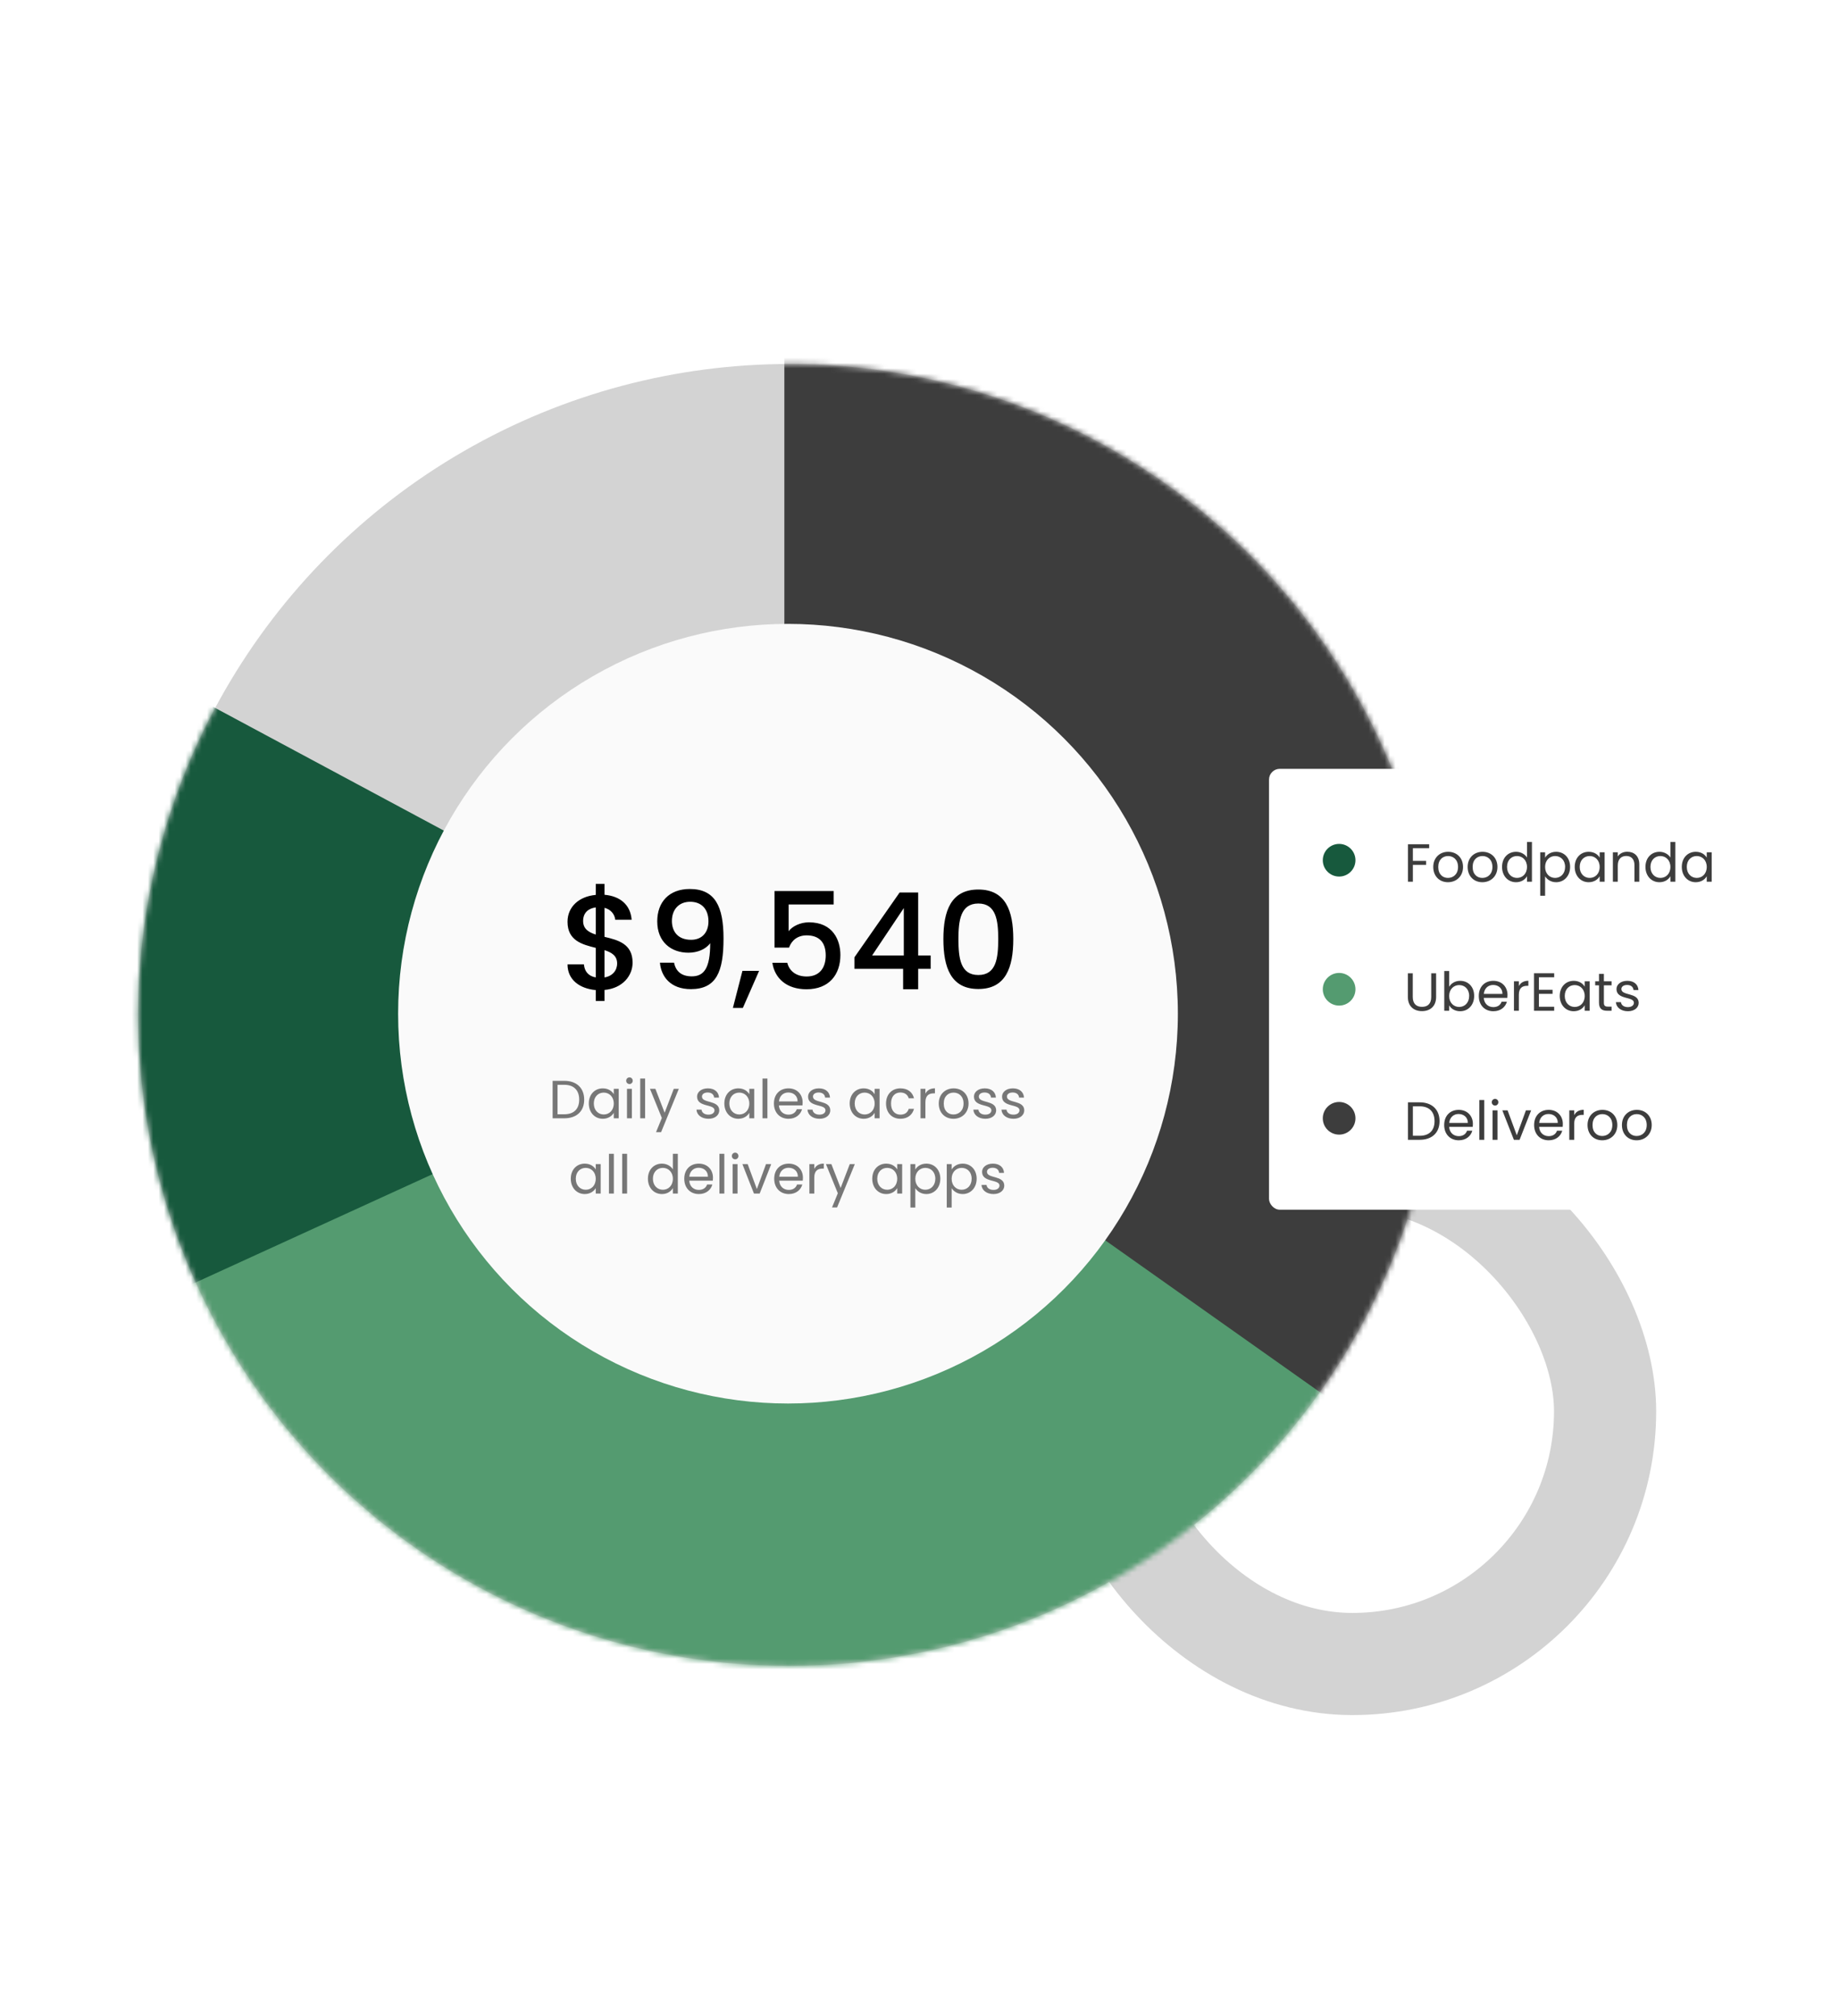 <svg width="342" height="375" viewBox="0 0 342 375" fill="none" xmlns="http://www.w3.org/2000/svg">
<rect x="204.5" y="215.5" width="94" height="94" rx="47" stroke="#D3D3D3" stroke-width="19"/>
<g filter="url(#filter0_d)">
<circle cx="146.777" cy="184.777" r="121.074" fill="#D3D3D3"/>
<mask id="mask0" style="mask-type:alpha" maskUnits="userSpaceOnUse" x="25" y="63" width="243" height="243">
<circle cx="146.777" cy="184.777" r="121.074" fill="#777777"/>
</mask>
<g mask="url(#mask0)">
<path d="M145.868 184.472L25.704 270.65L-19.812 274.898L21.456 117.715L145.868 184.472Z" fill="#17593D"/>
<path d="M145.868 184.475L262.997 266.404L253.112 325.329L-101.16 297.429L145.868 184.475Z" fill="#549B70"/>
<path d="M145.867 184.474V57.83L284.352 57.913L299.409 293.107L145.867 184.474Z" fill="#3D3D3D"/>
</g>
<circle cx="146.543" cy="184.544" r="72.505" fill="#FAFAFA"/>
</g>
<path d="M110.793 186.175H112.418V184.125C115.793 183.825 117.643 181.475 117.643 179.05C117.643 175.525 114.918 174.85 112.418 174.25V168.85C113.618 169.15 114.318 170.075 114.418 171.075H117.468C117.243 168.25 115.293 166.675 112.418 166.425V164.4H110.793V166.45C107.693 166.725 105.543 168.65 105.543 171.45C105.543 174.975 108.293 175.675 110.793 176.3V181.8C109.393 181.55 108.693 180.625 108.593 179.375H105.543C105.543 182.2 107.743 183.875 110.793 184.15V186.175ZM114.768 179.2C114.768 180.5 113.918 181.55 112.418 181.8V176.725C113.768 177.15 114.768 177.775 114.768 179.2ZM108.443 171.3C108.443 169.775 109.418 168.95 110.793 168.775V173.825C109.443 173.4 108.443 172.75 108.443 171.3ZM122.728 179.05C122.953 181.65 124.703 183.975 128.478 183.975C133.253 183.975 134.553 180.7 134.553 174.55C134.553 168.575 132.978 165.35 128.278 165.35C124.453 165.35 122.228 167.75 122.228 171.375C122.228 175.225 124.828 177.2 128.028 177.2C129.678 177.2 131.253 176.575 132.078 175.425C132.078 180.075 130.928 181.6 128.653 181.6C126.753 181.6 125.678 180.675 125.353 179.05H122.728ZM128.528 174.8C126.003 174.8 124.953 173.175 124.953 171.3C124.953 169.2 126.228 167.725 128.353 167.725C130.428 167.725 131.753 169.05 131.753 171.375C131.753 173.425 130.553 174.8 128.528 174.8ZM136.297 187.475H138.147L141.172 180.575H138.072L136.297 187.475ZM144.038 165.725V176.25H146.738C147.213 174.9 148.338 173.975 150.013 173.975C152.388 173.975 153.563 175.325 153.563 177.7C153.563 179.95 152.463 181.625 150.013 181.625C148.088 181.625 146.788 180.625 146.413 179.075H143.638C144.063 181.925 146.238 184 149.988 184C154.213 184 156.288 181.25 156.288 177.625C156.288 174.875 154.913 171.55 150.438 171.55C148.813 171.55 147.338 172.3 146.663 173.2V168.225H155.038V165.725H144.038ZM167.954 184H170.754V180.2H173.079V177.725H170.754V166H167.304L158.904 178.05V180.2H167.954V184ZM162.179 177.725L168.079 168.9V177.725H162.179ZM175.441 174.65C175.441 179.95 176.841 183.95 181.941 183.95C187.041 183.95 188.441 179.95 188.441 174.65C188.441 169.45 187.041 165.45 181.941 165.45C176.841 165.45 175.441 169.45 175.441 174.65ZM185.641 174.65C185.641 178.225 185.266 181.35 181.941 181.35C178.616 181.35 178.241 178.225 178.241 174.65C178.241 171.25 178.616 168.05 181.941 168.05C185.266 168.05 185.641 171.25 185.641 174.65Z" fill="black"/>
<path d="M104.943 201.03H102.773V208H104.943C107.233 208 108.643 206.69 108.643 204.53C108.643 202.37 107.233 201.03 104.943 201.03ZM103.683 207.25V201.77H104.943C106.763 201.77 107.713 202.83 107.713 204.53C107.713 206.23 106.763 207.25 104.943 207.25H103.683ZM109.503 205.24C109.503 206.94 110.633 208.09 112.093 208.09C113.103 208.09 113.813 207.57 114.143 206.98V208H115.063V202.52H114.143V203.52C113.823 202.95 113.123 202.43 112.103 202.43C110.633 202.43 109.503 203.53 109.503 205.24ZM114.143 205.25C114.143 206.54 113.283 207.29 112.283 207.29C111.283 207.29 110.433 206.53 110.433 205.24C110.433 203.95 111.283 203.22 112.283 203.22C113.283 203.22 114.143 203.98 114.143 205.25ZM116.601 208H117.511V202.52H116.601V208ZM117.071 201.63C117.401 201.63 117.671 201.36 117.671 201.01C117.671 200.66 117.401 200.39 117.071 200.39C116.721 200.39 116.451 200.66 116.451 201.01C116.451 201.36 116.721 201.63 117.071 201.63ZM119.062 208H119.972V200.6H119.062V208ZM123.603 206.96L121.883 202.52H120.873L123.083 207.94L122.003 210.58H122.943L126.243 202.52H125.303L123.603 206.96ZM133.764 206.51C133.724 204.55 130.544 205.26 130.544 203.96C130.544 203.52 130.944 203.2 131.614 203.2C132.344 203.2 132.764 203.6 132.804 204.15H133.714C133.654 203.08 132.854 202.43 131.644 202.43C130.424 202.43 129.634 203.12 129.634 203.96C129.634 206 132.874 205.29 132.874 206.51C132.874 206.96 132.474 207.32 131.754 207.32C130.984 207.32 130.514 206.92 130.464 206.39H129.524C129.584 207.39 130.484 208.09 131.764 208.09C132.974 208.09 133.764 207.41 133.764 206.51ZM134.708 205.24C134.708 206.94 135.838 208.09 137.298 208.09C138.308 208.09 139.018 207.57 139.348 206.98V208H140.268V202.52H139.348V203.52C139.028 202.95 138.328 202.43 137.308 202.43C135.838 202.43 134.708 203.53 134.708 205.24ZM139.348 205.25C139.348 206.54 138.488 207.29 137.488 207.29C136.488 207.29 135.638 206.53 135.638 205.24C135.638 203.95 136.488 203.22 137.488 203.22C138.488 203.22 139.348 203.98 139.348 205.25ZM141.806 208H142.716V200.6H141.806V208ZM146.597 203.2C147.537 203.2 148.337 203.79 148.327 204.86H144.867C144.967 203.79 145.707 203.2 146.597 203.2ZM149.157 206.31H148.177C147.977 206.9 147.457 207.32 146.637 207.32C145.707 207.32 144.927 206.71 144.857 205.6H149.237C149.257 205.41 149.267 205.25 149.267 205.05C149.267 203.55 148.227 202.43 146.637 202.43C145.037 202.43 143.927 203.52 143.927 205.25C143.927 206.99 145.077 208.09 146.637 208.09C147.997 208.09 148.877 207.31 149.157 206.31ZM154.408 206.51C154.368 204.55 151.188 205.26 151.188 203.96C151.188 203.52 151.588 203.2 152.258 203.2C152.988 203.2 153.408 203.6 153.448 204.15H154.358C154.298 203.08 153.498 202.43 152.288 202.43C151.068 202.43 150.278 203.12 150.278 203.96C150.278 206 153.518 205.29 153.518 206.51C153.518 206.96 153.118 207.32 152.398 207.32C151.628 207.32 151.158 206.92 151.108 206.39H150.168C150.228 207.39 151.128 208.09 152.408 208.09C153.618 208.09 154.408 207.41 154.408 206.51ZM158.019 205.24C158.019 206.94 159.149 208.09 160.609 208.09C161.619 208.09 162.329 207.57 162.659 206.98V208H163.579V202.52H162.659V203.52C162.339 202.95 161.639 202.43 160.619 202.43C159.149 202.43 158.019 203.53 158.019 205.24ZM162.659 205.25C162.659 206.54 161.799 207.29 160.799 207.29C159.799 207.29 158.949 206.53 158.949 205.24C158.949 203.95 159.799 203.22 160.799 203.22C161.799 203.22 162.659 203.98 162.659 205.25ZM164.777 205.25C164.777 206.99 165.887 208.09 167.447 208.09C168.807 208.09 169.697 207.33 169.977 206.24H168.997C168.797 206.93 168.257 207.32 167.447 207.32C166.447 207.32 165.707 206.61 165.707 205.25C165.707 203.91 166.447 203.2 167.447 203.2C168.257 203.2 168.807 203.62 168.997 204.28H169.977C169.697 203.13 168.807 202.43 167.447 202.43C165.887 202.43 164.777 203.53 164.777 205.25ZM172.101 205.02C172.101 203.75 172.761 203.36 173.631 203.36H173.871V202.42C173.001 202.42 172.411 202.8 172.101 203.41V202.52H171.191V208H172.101V205.02ZM180.121 205.25C180.121 203.52 178.911 202.43 177.351 202.43C175.801 202.43 174.581 203.52 174.581 205.25C174.581 206.99 175.761 208.09 177.311 208.09C178.871 208.09 180.121 206.99 180.121 205.25ZM175.511 205.25C175.511 203.87 176.381 203.22 177.341 203.22C178.281 203.22 179.191 203.87 179.191 205.25C179.191 206.64 178.261 207.29 177.311 207.29C176.361 207.29 175.511 206.64 175.511 205.25ZM185.258 206.51C185.218 204.55 182.038 205.26 182.038 203.96C182.038 203.52 182.438 203.2 183.108 203.2C183.838 203.2 184.258 203.6 184.298 204.15H185.208C185.148 203.08 184.348 202.43 183.138 202.43C181.918 202.43 181.128 203.12 181.128 203.96C181.128 206 184.368 205.29 184.368 206.51C184.368 206.96 183.968 207.32 183.248 207.32C182.478 207.32 182.008 206.92 181.958 206.39H181.018C181.078 207.39 181.978 208.09 183.258 208.09C184.468 208.09 185.258 207.41 185.258 206.51ZM190.482 206.51C190.442 204.55 187.262 205.26 187.262 203.96C187.262 203.52 187.662 203.2 188.332 203.2C189.062 203.2 189.482 203.6 189.522 204.15H190.432C190.372 203.08 189.572 202.43 188.362 202.43C187.142 202.43 186.352 203.12 186.352 203.96C186.352 206 189.592 205.29 189.592 206.51C189.592 206.96 189.192 207.32 188.472 207.32C187.702 207.32 187.232 206.92 187.182 206.39H186.242C186.302 207.39 187.202 208.09 188.482 208.09C189.692 208.09 190.482 207.41 190.482 206.51ZM106.149 219.24C106.149 220.94 107.279 222.09 108.739 222.09C109.749 222.09 110.459 221.57 110.789 220.98V222H111.709V216.52H110.789V217.52C110.469 216.95 109.769 216.43 108.749 216.43C107.279 216.43 106.149 217.53 106.149 219.24ZM110.789 219.25C110.789 220.54 109.929 221.29 108.929 221.29C107.929 221.29 107.079 220.53 107.079 219.24C107.079 217.95 107.929 217.22 108.929 217.22C109.929 217.22 110.789 217.98 110.789 219.25ZM113.247 222H114.157V214.6H113.247V222ZM115.708 222H116.618V214.6H115.708V222ZM120.494 219.24C120.494 220.94 121.624 222.09 123.094 222.09C124.094 222.09 124.804 221.58 125.134 220.97V222H126.054V214.6H125.134V217.5C124.754 216.87 123.964 216.43 123.104 216.43C121.624 216.43 120.494 217.53 120.494 219.24ZM125.134 219.25C125.134 220.54 124.274 221.29 123.274 221.29C122.274 221.29 121.424 220.53 121.424 219.24C121.424 217.95 122.274 217.22 123.274 217.22C124.274 217.22 125.134 217.98 125.134 219.25ZM129.922 217.2C130.862 217.2 131.662 217.79 131.652 218.86H128.192C128.292 217.79 129.032 217.2 129.922 217.2ZM132.482 220.31H131.502C131.302 220.9 130.782 221.32 129.962 221.32C129.032 221.32 128.252 220.71 128.182 219.6H132.562C132.582 219.41 132.592 219.25 132.592 219.05C132.592 217.55 131.552 216.43 129.962 216.43C128.362 216.43 127.252 217.52 127.252 219.25C127.252 220.99 128.402 222.09 129.962 222.09C131.322 222.09 132.202 221.31 132.482 220.31ZM133.793 222H134.703V214.6H133.793V222ZM136.254 222H137.164V216.52H136.254V222ZM136.724 215.63C137.054 215.63 137.324 215.36 137.324 215.01C137.324 214.66 137.054 214.39 136.724 214.39C136.374 214.39 136.104 214.66 136.104 215.01C136.104 215.36 136.374 215.63 136.724 215.63ZM138.065 216.52L140.215 222H141.275L143.425 216.52H142.455L140.755 221.16L139.045 216.52H138.065ZM146.651 217.2C147.591 217.2 148.391 217.79 148.381 218.86H144.921C145.021 217.79 145.761 217.2 146.651 217.2ZM149.211 220.31H148.231C148.031 220.9 147.511 221.32 146.691 221.32C145.761 221.32 144.981 220.71 144.911 219.6H149.291C149.311 219.41 149.321 219.25 149.321 219.05C149.321 217.55 148.281 216.43 146.691 216.43C145.091 216.43 143.981 217.52 143.981 219.25C143.981 220.99 145.131 222.09 146.691 222.09C148.051 222.09 148.931 221.31 149.211 220.31ZM151.432 219.02C151.432 217.75 152.092 217.36 152.962 217.36H153.202V216.42C152.332 216.42 151.742 216.8 151.432 217.41V216.52H150.522V222H151.432V219.02ZM156.332 220.96L154.612 216.52H153.602L155.812 221.94L154.732 224.58H155.672L158.972 216.52H158.032L156.332 220.96ZM162.213 219.24C162.213 220.94 163.343 222.09 164.803 222.09C165.813 222.09 166.523 221.57 166.853 220.98V222H167.773V216.52H166.853V217.52C166.533 216.95 165.833 216.43 164.813 216.43C163.343 216.43 162.213 217.53 162.213 219.24ZM166.853 219.25C166.853 220.54 165.993 221.29 164.993 221.29C163.993 221.29 163.143 220.53 163.143 219.24C163.143 217.95 163.993 217.22 164.993 217.22C165.993 217.22 166.853 217.98 166.853 219.25ZM170.221 217.53V216.52H169.311V224.6H170.221V220.99C170.561 221.55 171.271 222.09 172.271 222.09C173.741 222.09 174.871 220.94 174.871 219.24C174.871 217.53 173.741 216.43 172.271 216.43C171.271 216.43 170.551 216.95 170.221 217.53ZM173.941 219.24C173.941 220.53 173.091 221.29 172.081 221.29C171.091 221.29 170.221 220.54 170.221 219.25C170.221 217.98 171.091 217.22 172.081 217.22C173.091 217.22 173.941 217.95 173.941 219.24ZM176.979 217.53V216.52H176.069V224.6H176.979V220.99C177.319 221.55 178.029 222.09 179.029 222.09C180.499 222.09 181.629 220.94 181.629 219.24C181.629 217.53 180.499 216.43 179.029 216.43C178.029 216.43 177.309 216.95 176.979 217.53ZM180.699 219.24C180.699 220.53 179.849 221.29 178.839 221.29C177.849 221.29 176.979 220.54 176.979 219.25C176.979 217.98 177.849 217.22 178.839 217.22C179.849 217.22 180.699 217.95 180.699 219.24ZM186.767 220.51C186.727 218.55 183.547 219.26 183.547 217.96C183.547 217.52 183.947 217.2 184.617 217.2C185.347 217.2 185.767 217.6 185.807 218.15H186.717C186.657 217.08 185.857 216.43 184.647 216.43C183.427 216.43 182.637 217.12 182.637 217.96C182.637 220 185.877 219.29 185.877 220.51C185.877 220.96 185.477 221.32 184.757 221.32C183.987 221.32 183.517 220.92 183.467 220.39H182.527C182.587 221.39 183.487 222.09 184.767 222.09C185.977 222.09 186.767 221.41 186.767 220.51Z" fill="#777777"/>
<rect x="236" y="143" width="94.074" height="82" rx="2" fill="white"/>
<circle cx="249.037" cy="160" r="3.037" fill="#17593D"/>
<path d="M261.844 164H262.754V160.86H265.214V160.12H262.754V157.77H265.784V157.03H261.844V164ZM272.083 161.25C272.083 159.52 270.873 158.43 269.313 158.43C267.763 158.43 266.543 159.52 266.543 161.25C266.543 162.99 267.723 164.09 269.273 164.09C270.833 164.09 272.083 162.99 272.083 161.25ZM267.473 161.25C267.473 159.87 268.343 159.22 269.303 159.22C270.243 159.22 271.153 159.87 271.153 161.25C271.153 162.64 270.223 163.29 269.273 163.29C268.323 163.29 267.473 162.64 267.473 161.25ZM278.48 161.25C278.48 159.52 277.27 158.43 275.71 158.43C274.16 158.43 272.94 159.52 272.94 161.25C272.94 162.99 274.12 164.09 275.67 164.09C277.23 164.09 278.48 162.99 278.48 161.25ZM273.87 161.25C273.87 159.87 274.74 159.22 275.7 159.22C276.64 159.22 277.55 159.87 277.55 161.25C277.55 162.64 276.62 163.29 275.67 163.29C274.72 163.29 273.87 162.64 273.87 161.25ZM279.336 161.24C279.336 162.94 280.466 164.09 281.936 164.09C282.936 164.09 283.646 163.58 283.976 162.97V164H284.896V156.6H283.976V159.5C283.596 158.87 282.806 158.43 281.946 158.43C280.466 158.43 279.336 159.53 279.336 161.24ZM283.976 161.25C283.976 162.54 283.116 163.29 282.116 163.29C281.116 163.29 280.266 162.53 280.266 161.24C280.266 159.95 281.116 159.22 282.116 159.22C283.116 159.22 283.976 159.98 283.976 161.25ZM287.344 159.53V158.52H286.434V166.6H287.344V162.99C287.684 163.55 288.394 164.09 289.394 164.09C290.864 164.09 291.994 162.94 291.994 161.24C291.994 159.53 290.864 158.43 289.394 158.43C288.394 158.43 287.674 158.95 287.344 159.53ZM291.064 161.24C291.064 162.53 290.214 163.29 289.204 163.29C288.214 163.29 287.344 162.54 287.344 161.25C287.344 159.98 288.214 159.22 289.204 159.22C290.214 159.22 291.064 159.95 291.064 161.24ZM292.852 161.24C292.852 162.94 293.982 164.09 295.442 164.09C296.452 164.09 297.162 163.57 297.492 162.98V164H298.412V158.52H297.492V159.52C297.172 158.95 296.472 158.43 295.452 158.43C293.982 158.43 292.852 159.53 292.852 161.24ZM297.492 161.25C297.492 162.54 296.632 163.29 295.632 163.29C294.632 163.29 293.782 162.53 293.782 161.24C293.782 159.95 294.632 159.22 295.632 159.22C296.632 159.22 297.492 159.98 297.492 161.25ZM303.96 164H304.86V160.77C304.86 159.2 303.89 158.42 302.62 158.42C301.88 158.42 301.22 158.73 300.86 159.3V158.52H299.95V164H300.86V160.97C300.86 159.79 301.5 159.21 302.43 159.21C303.35 159.21 303.96 159.78 303.96 160.9V164ZM306.006 161.24C306.006 162.94 307.136 164.09 308.606 164.09C309.606 164.09 310.316 163.58 310.646 162.97V164H311.566V156.6H310.646V159.5C310.266 158.87 309.476 158.43 308.616 158.43C307.136 158.43 306.006 159.53 306.006 161.24ZM310.646 161.25C310.646 162.54 309.786 163.29 308.786 163.29C307.786 163.29 306.936 162.53 306.936 161.24C306.936 159.95 307.786 159.22 308.786 159.22C309.786 159.22 310.646 159.98 310.646 161.25ZM312.764 161.24C312.764 162.94 313.894 164.09 315.354 164.09C316.364 164.09 317.074 163.57 317.404 162.98V164H318.324V158.52H317.404V159.52C317.084 158.95 316.384 158.43 315.364 158.43C313.894 158.43 312.764 159.53 312.764 161.24ZM317.404 161.25C317.404 162.54 316.544 163.29 315.544 163.29C314.544 163.29 313.694 162.53 313.694 161.24C313.694 159.95 314.544 159.22 315.544 159.22C316.544 159.22 317.404 159.98 317.404 161.25Z" fill="#3D3D3D"/>
<circle cx="249.037" cy="184" r="3.037" fill="#549B70"/>
<path d="M261.824 185.43C261.824 187.24 263.004 188.07 264.444 188.07C265.884 188.07 267.074 187.24 267.074 185.43V181.03H266.164V185.44C266.164 186.72 265.484 187.27 264.454 187.27C263.424 187.27 262.734 186.72 262.734 185.44V181.03H261.824V185.43ZM269.502 183.54V180.6H268.592V188H269.502V186.99C269.842 187.59 270.552 188.09 271.552 188.09C273.022 188.09 274.152 186.94 274.152 185.24C274.152 183.53 273.032 182.43 271.552 182.43C270.582 182.43 269.852 182.93 269.502 183.54ZM273.222 185.24C273.222 186.53 272.372 187.29 271.362 187.29C270.372 187.29 269.502 186.54 269.502 185.25C269.502 183.98 270.372 183.22 271.362 183.22C272.372 183.22 273.222 183.95 273.222 185.24ZM277.68 183.2C278.62 183.2 279.42 183.79 279.41 184.86H275.95C276.05 183.79 276.79 183.2 277.68 183.2ZM280.24 186.31H279.26C279.06 186.9 278.54 187.32 277.72 187.32C276.79 187.32 276.01 186.71 275.94 185.6H280.32C280.34 185.41 280.35 185.25 280.35 185.05C280.35 183.55 279.31 182.43 277.72 182.43C276.12 182.43 275.01 183.52 275.01 185.25C275.01 186.99 276.16 188.09 277.72 188.09C279.08 188.09 279.96 187.31 280.24 186.31ZM282.461 185.02C282.461 183.75 283.121 183.36 283.991 183.36H284.231V182.42C283.361 182.42 282.771 182.8 282.461 183.41V182.52H281.551V188H282.461V185.02ZM289.032 181.02H285.282V188H289.032V187.25H286.192V184.85H288.732V184.1H286.192V181.77H289.032V181.02ZM290.069 185.24C290.069 186.94 291.199 188.09 292.659 188.09C293.669 188.09 294.379 187.57 294.709 186.98V188H295.629V182.52H294.709V183.52C294.389 182.95 293.689 182.43 292.669 182.43C291.199 182.43 290.069 183.53 290.069 185.24ZM294.709 185.25C294.709 186.54 293.849 187.29 292.849 187.29C291.849 187.29 290.999 186.53 290.999 185.24C290.999 183.95 291.849 183.22 292.849 183.22C293.849 183.22 294.709 183.98 294.709 185.25ZM297.366 186.5C297.366 187.6 297.916 188 298.886 188H299.706V187.23H299.036C298.476 187.23 298.276 187.04 298.276 186.5V183.27H299.706V182.52H298.276V181.14H297.366V182.52H296.656V183.27H297.366V186.5ZM304.749 186.51C304.709 184.55 301.529 185.26 301.529 183.96C301.529 183.52 301.929 183.2 302.599 183.2C303.329 183.2 303.749 183.6 303.789 184.15H304.699C304.639 183.08 303.839 182.43 302.629 182.43C301.409 182.43 300.619 183.12 300.619 183.96C300.619 186 303.859 185.29 303.859 186.51C303.859 186.96 303.459 187.32 302.739 187.32C301.969 187.32 301.499 186.92 301.449 186.39H300.509C300.569 187.39 301.469 188.09 302.749 188.09C303.959 188.09 304.749 187.41 304.749 186.51Z" fill="#3D3D3D"/>
<circle cx="249.037" cy="208" r="3.037" fill="#3D3D3D"/>
<path d="M264.014 205.03H261.844V212H264.014C266.304 212 267.714 210.69 267.714 208.53C267.714 206.37 266.304 205.03 264.014 205.03ZM262.754 211.25V205.77H264.014C265.834 205.77 266.784 206.83 266.784 208.53C266.784 210.23 265.834 211.25 264.014 211.25H262.754ZM271.245 207.2C272.185 207.2 272.985 207.79 272.975 208.86H269.515C269.615 207.79 270.355 207.2 271.245 207.2ZM273.805 210.31H272.825C272.625 210.9 272.105 211.32 271.285 211.32C270.355 211.32 269.575 210.71 269.505 209.6H273.885C273.905 209.41 273.915 209.25 273.915 209.05C273.915 207.55 272.875 206.43 271.285 206.43C269.685 206.43 268.575 207.52 268.575 209.25C268.575 210.99 269.725 212.09 271.285 212.09C272.645 212.09 273.525 211.31 273.805 210.31ZM275.116 212H276.026V204.6H275.116V212ZM277.577 212H278.487V206.52H277.577V212ZM278.047 205.63C278.377 205.63 278.647 205.36 278.647 205.01C278.647 204.66 278.377 204.39 278.047 204.39C277.697 204.39 277.427 204.66 277.427 205.01C277.427 205.36 277.697 205.63 278.047 205.63ZM279.388 206.52L281.538 212H282.598L284.748 206.52H283.778L282.078 211.16L280.368 206.52H279.388ZM287.973 207.2C288.913 207.2 289.713 207.79 289.703 208.86H286.243C286.343 207.79 287.083 207.2 287.973 207.2ZM290.533 210.31H289.553C289.353 210.9 288.833 211.32 288.013 211.32C287.083 211.32 286.303 210.71 286.233 209.6H290.613C290.633 209.41 290.643 209.25 290.643 209.05C290.643 207.55 289.603 206.43 288.013 206.43C286.413 206.43 285.303 207.52 285.303 209.25C285.303 210.99 286.453 212.09 288.013 212.09C289.373 212.09 290.253 211.31 290.533 210.31ZM292.754 209.02C292.754 207.75 293.414 207.36 294.284 207.36H294.524V206.42C293.654 206.42 293.064 206.8 292.754 207.41V206.52H291.844V212H292.754V209.02ZM300.775 209.25C300.775 207.52 299.565 206.43 298.005 206.43C296.455 206.43 295.235 207.52 295.235 209.25C295.235 210.99 296.415 212.09 297.965 212.09C299.525 212.09 300.775 210.99 300.775 209.25ZM296.165 209.25C296.165 207.87 297.035 207.22 297.995 207.22C298.935 207.22 299.845 207.87 299.845 209.25C299.845 210.64 298.915 211.29 297.965 211.29C297.015 211.29 296.165 210.64 296.165 209.25ZM307.171 209.25C307.171 207.52 305.961 206.43 304.401 206.43C302.851 206.43 301.631 207.52 301.631 209.25C301.631 210.99 302.811 212.09 304.361 212.09C305.921 212.09 307.171 210.99 307.171 209.25ZM302.561 209.25C302.561 207.87 303.431 207.22 304.391 207.22C305.331 207.22 306.241 207.87 306.241 209.25C306.241 210.64 305.311 211.29 304.361 211.29C303.411 211.29 302.561 210.64 302.561 209.25Z" fill="#3D3D3D"/>
<defs>
<filter id="filter0_d" x="0.703" y="42.703" width="292.147" height="292.147" filterUnits="userSpaceOnUse" color-interpolation-filters="sRGB">
<feFlood flood-opacity="0" result="BackgroundImageFix"/>
<feColorMatrix in="SourceAlpha" type="matrix" values="0 0 0 0 0 0 0 0 0 0 0 0 0 0 0 0 0 0 127 0" result="hardAlpha"/>
<feOffset dy="4"/>
<feGaussianBlur stdDeviation="12.5"/>
<feColorMatrix type="matrix" values="0 0 0 0 0.446 0 0 0 0 0.442 0 0 0 0 0.442 0 0 0 0.25 0"/>
<feBlend mode="normal" in2="BackgroundImageFix" result="effect1_dropShadow"/>
<feBlend mode="normal" in="SourceGraphic" in2="effect1_dropShadow" result="shape"/>
</filter>
</defs>
</svg>
